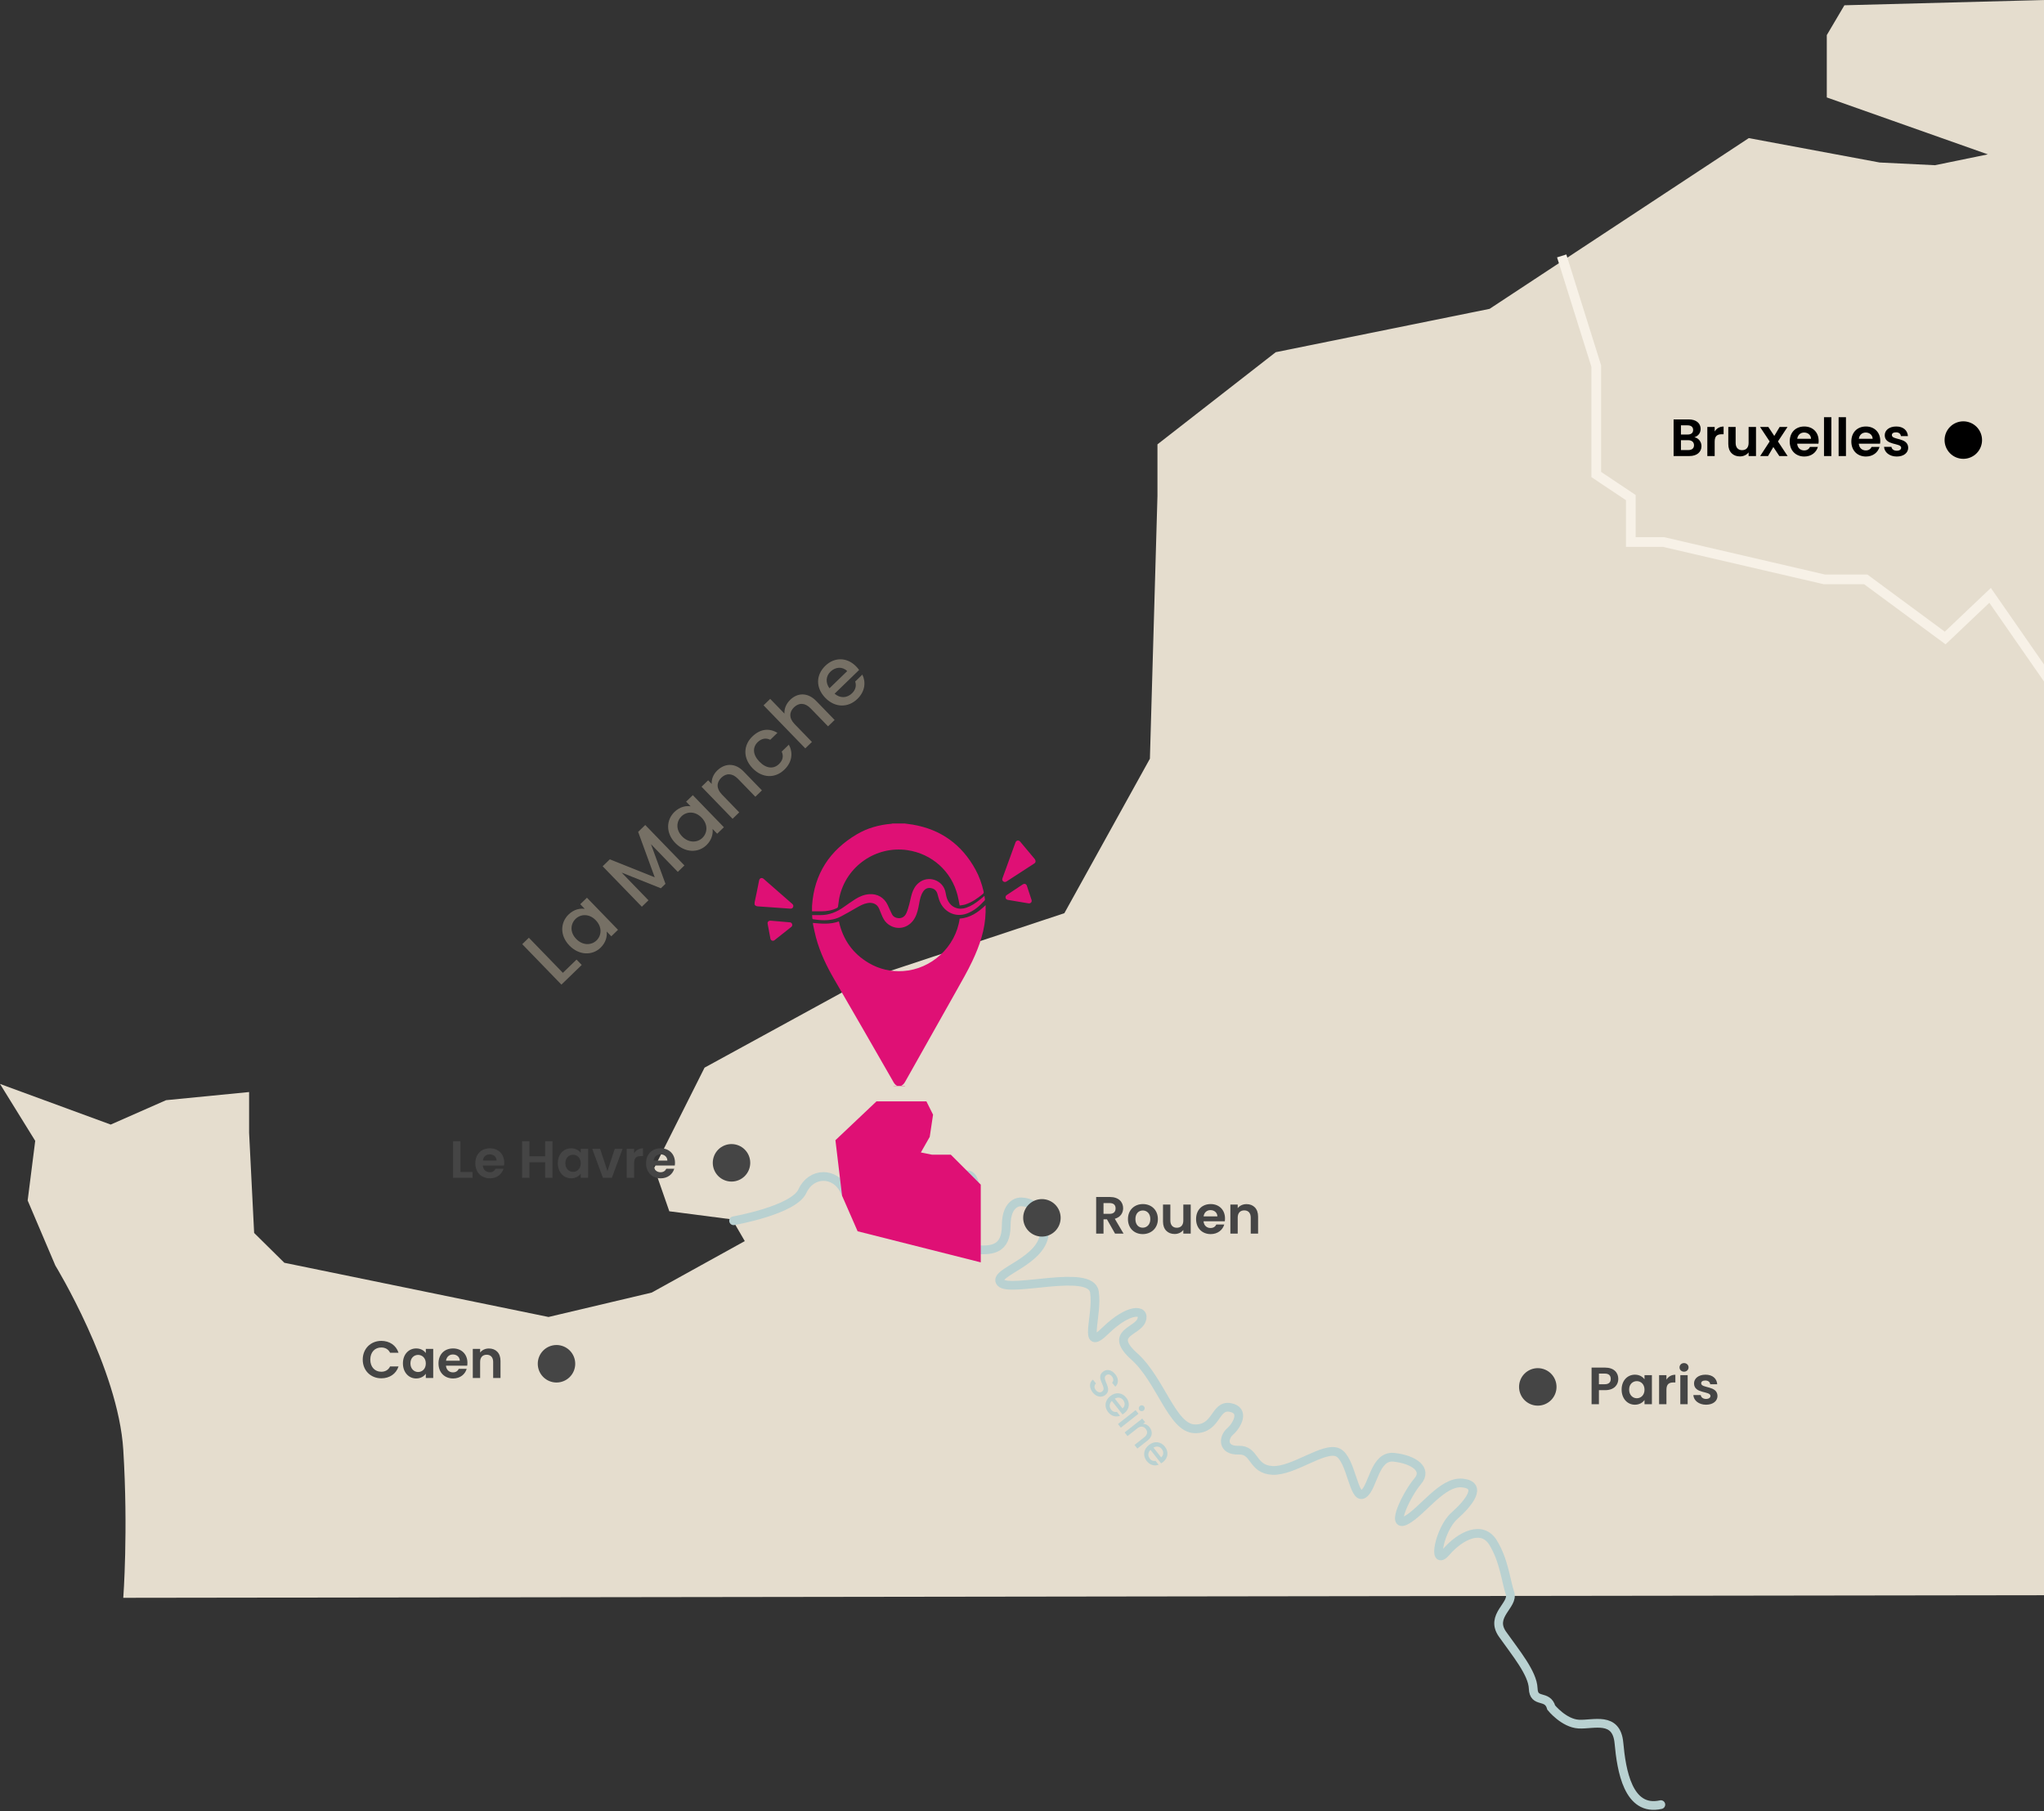 <svg width="623" height="552" viewBox="0 0 623 552" fill="none" xmlns="http://www.w3.org/2000/svg">
    <rect x="0" y="0" width="623" height="552" fill="#333333" stroke="none"/>
    <g clip-path="url(#clip0_589_2)">
        <path
            d="M37.575 487C37.575 487 39.11 466.667 37.575 441.884C36.039 417.101 16.868 385.718 16.868 385.718L8.431 365.896L10.734 347.721L0 330.372L33.743 342.76L50.618 335.326L75.924 332.845V345.233L77.46 375.796L86.665 384.884L167.188 401.406L198.629 393.972L227.005 378.277L223.174 371.669L204.003 369.189L199.403 355.974L214.743 325.411L264.594 298.155L324.411 278.333L350.484 231.248L352.787 151.126V135.431L388.834 107.348L454.024 94.133L533.019 42.094L572.897 49.528L589.773 50.355L605.88 47.048L556.797 29.699V10.696L562.164 1.609L623.32 0V486.211L37.596 487H37.575Z"
            fill="#E5DDCE" />
        <path
            d="M223.598 372.08C223.598 372.08 241.907 368.878 244.577 363.032C247.247 357.186 254.592 357.018 257.43 363.032C260.269 369.046 264.944 369.543 267.286 364.531C269.628 359.519 269.069 350.897 275.11 351.784C281.151 352.671 284.655 361.852 284.823 369.206C284.992 376.56 290.004 375.788 290.332 372.08C290.66 368.372 288.833 358.02 294.669 358.02C300.506 358.02 294.501 380.791 298.342 380.924C302.183 381.057 306.689 380.898 306.689 373.544C306.689 366.19 311.027 366.332 311.027 366.332C311.027 366.332 318.372 365.862 318.372 375.212C318.372 384.561 302.174 387.799 305.013 390.939C307.851 394.08 332.396 386.539 333.567 393.734C334.738 400.928 329.726 412.61 336.903 405.603C344.079 398.595 349.26 398.923 347.92 402.427C346.581 405.931 337.737 406.268 345.747 413.444C353.757 420.621 357.27 435.319 364.118 435.488C370.966 435.656 370.177 428.143 374.914 428.977C379.651 429.811 377.025 434.485 374.914 436.322C372.802 438.158 372.483 442.167 377.566 441.999C382.649 441.83 381.478 447.845 387.829 448.173C394.181 448.501 403.522 440.828 407.7 442.664C411.878 444.5 412.543 457.354 415.55 455.358C418.557 453.362 418.886 443.507 424.9 444.172C430.914 444.838 435.252 447.845 432.076 451.517C428.901 455.19 423.56 466.047 428.572 463.368C433.584 460.689 439.59 451.349 445.773 452.014C451.955 452.679 447.777 458.028 443.271 462.029C438.765 466.03 436.423 478.058 440.77 473.046C445.116 468.034 451.743 464.699 455.105 470.208C458.466 475.716 458.99 481.899 460.232 485.572C461.474 489.244 453.96 492.42 457.961 498.097C461.962 503.774 467.142 509.948 467.311 514.632C467.479 519.316 471.648 516.3 472.819 520.478C472.819 520.478 476.66 525.232 481.167 525.49C485.673 525.747 492.69 522.988 493.444 531.247C494.198 539.505 496.202 552.288 506.217 550.035"
            stroke="#B9D1D1" stroke-width="2.661" stroke-miterlimit="10" stroke-linecap="round" />
        <path
            d="M598.407 139.847C599.157 139.847 599.9 139.699 600.593 139.411C601.286 139.124 601.916 138.703 602.446 138.172C602.976 137.641 603.396 137.012 603.683 136.318C603.97 135.625 604.117 134.882 604.117 134.132C604.117 133.382 603.97 132.639 603.683 131.946C603.396 131.253 602.976 130.623 602.445 130.092C601.915 129.562 601.286 129.141 600.593 128.854C599.9 128.566 599.157 128.418 598.407 128.418C597.657 128.418 596.914 128.566 596.221 128.854C595.529 129.141 594.899 129.562 594.369 130.092C593.839 130.623 593.418 131.253 593.132 131.946C592.845 132.639 592.698 133.382 592.698 134.132C592.698 134.882 592.845 135.625 593.132 136.318C593.418 137.011 593.839 137.641 594.369 138.172C594.899 138.703 595.528 139.124 596.221 139.411C596.914 139.698 597.657 139.847 598.407 139.847Z"
            fill="black" />
        <path
            d="M169.618 421.378C170.368 421.378 171.111 421.23 171.804 420.942C172.496 420.655 173.126 420.234 173.656 419.704C174.186 419.173 174.607 418.543 174.893 417.85C175.18 417.157 175.327 416.414 175.327 415.664C175.327 414.914 175.18 414.171 174.893 413.478C174.607 412.785 174.186 412.155 173.656 411.624C173.126 411.093 172.497 410.672 171.804 410.385C171.111 410.098 170.368 409.949 169.618 409.949C168.868 409.949 168.125 410.097 167.432 410.385C166.739 410.672 166.109 411.093 165.579 411.624C165.049 412.154 164.629 412.784 164.342 413.478C164.055 414.171 163.908 414.914 163.908 415.664C163.908 416.414 164.055 417.157 164.342 417.85C164.629 418.543 165.049 419.173 165.58 419.704C166.11 420.234 166.739 420.655 167.432 420.942C168.125 421.23 168.868 421.378 169.618 421.378ZM110.56 414.4C110.56 411.056 113.008 408.688 116.224 408.688C118.704 408.688 120.72 410.016 121.472 412.304H118.896C118.368 411.232 117.408 410.704 116.208 410.704C114.256 410.704 112.864 412.128 112.864 414.4C112.864 416.656 114.256 418.096 116.208 418.096C117.408 418.096 118.368 417.568 118.896 416.48H121.472C120.72 418.784 118.704 420.096 116.224 420.096C113.008 420.096 110.56 417.744 110.56 414.4ZM122.809 415.536C122.809 412.768 124.601 410.992 126.857 410.992C128.281 410.992 129.257 411.664 129.785 412.4V411.136H132.041V420H129.785V418.704C129.257 419.472 128.249 420.144 126.841 420.144C124.601 420.144 122.809 418.304 122.809 415.536ZM129.785 415.568C129.785 413.888 128.665 412.96 127.433 412.96C126.233 412.96 125.097 413.856 125.097 415.536C125.097 417.216 126.233 418.176 127.433 418.176C128.665 418.176 129.785 417.248 129.785 415.568ZM138.037 412.832C136.965 412.832 136.117 413.52 135.941 414.736H140.149C140.117 413.568 139.189 412.832 138.037 412.832ZM142.245 417.216C141.765 418.848 140.293 420.144 138.101 420.144C135.525 420.144 133.653 418.352 133.653 415.568C133.653 412.768 135.477 410.992 138.101 410.992C140.661 410.992 142.469 412.736 142.469 415.376C142.469 415.664 142.453 415.952 142.405 416.24H135.925C136.037 417.552 136.933 418.288 138.053 418.288C139.013 418.288 139.541 417.808 139.829 417.216H142.245ZM150.312 420V415.104C150.312 413.68 149.528 412.912 148.344 412.912C147.128 412.912 146.344 413.68 146.344 415.104V420H144.104V411.136H146.344V412.24C146.92 411.488 147.88 411.008 149.016 411.008C151.08 411.008 152.552 412.352 152.552 414.8V420H150.312Z"
            fill="#454545" />
        <path
            d="M516.328 135.704C516.328 134.744 515.64 134.168 514.552 134.168H512.344V137.176H514.6C515.688 137.176 516.328 136.648 516.328 135.704ZM516.056 131.048C516.056 130.152 515.448 129.64 514.392 129.64H512.344V132.44H514.392C515.448 132.44 516.056 131.96 516.056 131.048ZM518.6 135.976C518.6 137.752 517.24 139 514.92 139H510.104V127.832H514.712C517.048 127.832 518.344 129.048 518.344 130.712C518.344 132.072 517.528 132.92 516.44 133.272C517.704 133.496 518.6 134.664 518.6 135.976ZM522.625 134.584V139H520.385V130.136H522.625V131.512C523.185 130.6 524.113 130.008 525.345 130.008V132.36H524.753C523.425 132.36 522.625 132.872 522.625 134.584ZM535.222 130.136V139H532.966V137.88C532.406 138.632 531.43 139.112 530.326 139.112C528.262 139.112 526.774 137.768 526.774 135.336V130.136H529.014V135.016C529.014 136.44 529.798 137.208 530.982 137.208C532.198 137.208 532.966 136.44 532.966 135.016V130.136H535.222ZM542.328 139L540.504 136.248L538.888 139H536.488L539.384 134.552L536.456 130.136H538.984L540.792 132.872L542.424 130.136H544.824L541.912 134.552L544.856 139H542.328ZM549.881 131.832C548.809 131.832 547.961 132.52 547.785 133.736H551.993C551.961 132.568 551.033 131.832 549.881 131.832ZM554.089 136.216C553.609 137.848 552.137 139.144 549.945 139.144C547.369 139.144 545.497 137.352 545.497 134.568C545.497 131.768 547.321 129.992 549.945 129.992C552.505 129.992 554.313 131.736 554.313 134.376C554.313 134.664 554.297 134.952 554.249 135.24H547.769C547.881 136.552 548.777 137.288 549.897 137.288C550.857 137.288 551.385 136.808 551.673 136.216H554.089ZM555.948 139V127.16H558.188V139H555.948ZM560.401 139V127.16H562.641V139H560.401ZM568.662 131.832C567.59 131.832 566.742 132.52 566.566 133.736H570.774C570.742 132.568 569.814 131.832 568.662 131.832ZM572.87 136.216C572.39 137.848 570.918 139.144 568.726 139.144C566.15 139.144 564.278 137.352 564.278 134.568C564.278 131.768 566.102 129.992 568.726 129.992C571.286 129.992 573.094 131.736 573.094 134.376C573.094 134.664 573.078 134.952 573.03 135.24H566.55C566.662 136.552 567.558 137.288 568.678 137.288C569.638 137.288 570.166 136.808 570.454 136.216H572.87ZM581.609 136.472C581.609 137.992 580.281 139.144 578.121 139.144C575.897 139.144 574.345 137.848 574.249 136.2H576.505C576.585 136.872 577.209 137.384 578.105 137.384C578.985 137.384 579.465 136.984 579.465 136.472C579.465 134.888 574.457 135.896 574.457 132.648C574.457 131.176 575.769 129.992 577.961 129.992C580.105 129.992 581.401 131.16 581.529 132.92H579.385C579.321 132.232 578.777 131.768 577.897 131.768C577.065 131.768 576.633 132.104 576.633 132.616C576.633 134.232 581.545 133.224 581.609 136.472Z"
            fill="black" />
        <path
            d="M222.961 360.132C224.476 360.131 225.928 359.529 226.999 358.457C228.069 357.386 228.671 355.933 228.67 354.418C228.67 353.668 228.523 352.925 228.236 352.232C227.95 351.539 227.529 350.909 226.999 350.378C226.469 349.847 225.84 349.426 225.147 349.139C224.454 348.852 223.711 348.703 222.961 348.703C222.211 348.703 221.468 348.851 220.775 349.139C220.082 349.426 219.452 349.847 218.922 350.378C218.392 350.909 217.972 351.538 217.685 352.232C217.398 352.925 217.251 353.668 217.251 354.418C217.251 355.168 217.398 355.911 217.685 356.604C217.972 357.297 218.392 357.927 218.923 358.458C219.453 358.988 220.082 359.409 220.775 359.696C221.468 359.984 222.211 360.132 222.961 360.132ZM138.104 347.832H140.344V357.224H144.024V359H138.104V347.832ZM149.256 351.832C148.184 351.832 147.336 352.52 147.16 353.736H151.368C151.336 352.568 150.408 351.832 149.256 351.832ZM153.464 356.216C152.984 357.848 151.512 359.144 149.32 359.144C146.744 359.144 144.872 357.352 144.872 354.568C144.872 351.768 146.696 349.992 149.32 349.992C151.88 349.992 153.688 351.736 153.688 354.376C153.688 354.664 153.672 354.952 153.624 355.24H147.144C147.256 356.552 148.152 357.288 149.272 357.288C150.232 357.288 150.76 356.808 151.048 356.216H153.464ZM166.159 359V354.248H161.375V359H159.135V347.832H161.375V352.424H166.159V347.832H168.399V359H166.159ZM170.028 354.536C170.028 351.768 171.82 349.992 174.076 349.992C175.5 349.992 176.476 350.664 177.004 351.4V350.136H179.26V359H177.004V357.704C176.476 358.472 175.468 359.144 174.06 359.144C171.82 359.144 170.028 357.304 170.028 354.536ZM177.004 354.568C177.004 352.888 175.884 351.96 174.652 351.96C173.452 351.96 172.316 352.856 172.316 354.536C172.316 356.216 173.452 357.176 174.652 357.176C175.884 357.176 177.004 356.248 177.004 354.568ZM180.504 350.136H182.904L185.144 356.936L187.384 350.136H189.768L186.488 359H183.768L180.504 350.136ZM193.266 354.584V359H191.026V350.136H193.266V351.512C193.826 350.6 194.754 350.008 195.986 350.008V352.36H195.394C194.066 352.36 193.266 352.872 193.266 354.584ZM201.303 351.832C200.231 351.832 199.383 352.52 199.207 353.736H203.415C203.383 352.568 202.455 351.832 201.303 351.832ZM205.511 356.216C205.031 357.848 203.559 359.144 201.367 359.144C198.791 359.144 196.919 357.352 196.919 354.568C196.919 351.768 198.743 349.992 201.367 349.992C203.927 349.992 205.735 351.736 205.735 354.376C205.735 354.664 205.719 354.952 205.671 355.24H199.191C199.303 356.552 200.199 357.288 201.319 357.288C202.279 357.288 202.807 356.808 203.095 356.216H205.511ZM317.57 376.901C318.32 376.901 319.063 376.753 319.756 376.465C320.449 376.178 321.078 375.757 321.608 375.227C322.139 374.696 322.559 374.066 322.846 373.373C323.133 372.68 323.28 371.937 323.28 371.187C323.28 370.437 323.133 369.694 322.846 369.001C322.559 368.308 322.139 367.678 321.608 367.147C321.078 366.617 320.449 366.196 319.756 365.909C319.063 365.621 318.32 365.473 317.57 365.473C316.82 365.473 316.077 365.621 315.384 365.909C314.692 366.196 314.062 366.617 313.532 367.148C313.002 367.678 312.581 368.308 312.295 369.001C312.008 369.694 311.861 370.437 311.861 371.187C311.861 371.937 312.008 372.68 312.295 373.373C312.581 374.066 313.002 374.696 313.532 375.227C314.062 375.757 314.692 376.178 315.384 376.465C316.077 376.753 316.82 376.901 317.57 376.901ZM340.024 368.304C340.024 367.312 339.464 366.688 338.216 366.688H336.344V369.968H338.216C339.464 369.968 340.024 369.312 340.024 368.304ZM334.104 364.832H338.296C340.984 364.832 342.328 366.384 342.328 368.256C342.328 369.616 341.576 370.992 339.784 371.472L342.456 376H339.864L337.4 371.648H336.344V376H334.104V364.832ZM352.914 371.568C352.914 374.352 350.866 376.144 348.29 376.144C345.73 376.144 343.794 374.352 343.794 371.568C343.794 368.768 345.794 366.992 348.354 366.992C350.914 366.992 352.914 368.768 352.914 371.568ZM346.066 371.568C346.066 373.328 347.09 374.192 348.29 374.192C349.474 374.192 350.61 373.328 350.61 371.568C350.61 369.792 349.506 368.944 348.322 368.944C347.138 368.944 346.066 369.792 346.066 371.568ZM362.925 367.136V376H360.669V374.88C360.109 375.632 359.133 376.112 358.029 376.112C355.965 376.112 354.477 374.768 354.477 372.336V367.136H356.717V372.016C356.717 373.44 357.501 374.208 358.685 374.208C359.901 374.208 360.669 373.44 360.669 372.016V367.136H362.925ZM368.943 368.832C367.871 368.832 367.023 369.52 366.847 370.736H371.055C371.023 369.568 370.095 368.832 368.943 368.832ZM373.151 373.216C372.671 374.848 371.199 376.144 369.007 376.144C366.431 376.144 364.559 374.352 364.559 371.568C364.559 368.768 366.383 366.992 369.007 366.992C371.567 366.992 373.375 368.736 373.375 371.376C373.375 371.664 373.359 371.952 373.311 372.24H366.831C366.943 373.552 367.839 374.288 368.959 374.288C369.919 374.288 370.447 373.808 370.735 373.216H373.151ZM381.218 376V371.104C381.218 369.68 380.434 368.912 379.25 368.912C378.034 368.912 377.25 369.68 377.25 371.104V376H375.01V367.136H377.25V368.24C377.826 367.488 378.786 367.008 379.922 367.008C381.986 367.008 383.458 368.352 383.458 370.8V376H381.218Z"
            fill="#454545" />
        <path opacity="0.5"
            d="M159.174 287.774L161.196 285.816L171.558 296.512L175.726 292.474L177.307 294.106L171.116 300.102L159.174 287.774ZM173.547 288.189C170.626 285.174 170.741 281.211 173.313 278.72C174.963 277.122 176.854 276.802 178.231 277.016L176.856 275.597L178.896 273.621L188.364 283.395L186.324 285.371L184.915 283.917C185.101 285.352 184.687 287.266 183.055 288.847C180.518 291.304 176.468 291.205 173.547 288.189ZM181.581 280.475C179.554 278.382 176.966 278.586 175.44 280.063C173.932 281.524 173.578 284.068 175.622 286.179C177.667 288.29 180.307 288.105 181.815 286.644C183.34 285.166 183.626 282.586 181.581 280.475ZM195.627 276.359L183.685 264.031L185.867 261.917L199.56 267.392L194.505 253.549L196.669 251.453L208.611 263.781L206.589 265.74L198.41 257.297L202.829 269.383L201.428 270.74L189.47 265.957L197.649 274.4L195.627 276.359ZM205.818 256.928C202.897 253.913 203.013 249.95 205.585 247.459C207.234 245.861 209.126 245.541 210.502 245.755L209.127 244.336L211.167 242.36L220.635 252.134L218.595 254.11L217.186 252.656C217.373 254.091 216.958 256.005 215.326 257.586C212.79 260.043 208.739 259.944 205.818 256.928ZM213.853 249.214C211.825 247.121 209.237 247.325 207.712 248.802C206.204 250.263 205.849 252.807 207.894 254.918C209.938 257.029 212.579 256.844 214.086 255.383C215.612 253.905 215.897 251.325 213.853 249.214ZM230.226 242.843L224.934 237.379C223.199 235.588 221.33 235.611 219.857 237.037C218.367 238.48 218.285 240.348 220.021 242.139L225.313 247.602L223.291 249.561L213.823 239.788L215.845 237.829L216.928 238.946C216.811 237.512 217.429 235.985 218.6 234.851C220.888 232.635 224 232.405 226.646 235.136L232.231 240.901L230.226 242.843ZM229.394 234.16C226.438 231.109 226.5 227.198 229.303 224.483C231.698 222.163 234.41 221.84 236.953 223.365L234.771 225.478C233.523 224.864 232.159 225.017 230.953 226.186C229.321 227.767 229.407 230.021 231.469 232.149C233.548 234.296 235.799 234.454 237.43 232.873C238.637 231.705 238.866 230.451 238.259 229.079L240.441 226.965C241.747 229.414 241.475 232.256 239.08 234.576C236.277 237.291 232.366 237.228 229.394 234.16ZM245.446 228.1L232.731 214.974L234.753 213.015L239.1 217.502C238.984 216.034 239.62 214.489 240.879 213.269C243.061 211.156 246.155 210.943 248.802 213.675L254.386 219.44L252.382 221.381L247.089 215.918C245.354 214.126 243.485 214.149 242.013 215.575C240.523 217.019 240.44 218.886 242.176 220.678L247.468 226.141L245.446 228.1ZM253.108 204.724C251.742 206.047 251.536 208.035 252.818 209.784L258.228 204.544C256.732 203.07 254.615 203.264 253.108 204.724ZM262.839 205.612C263.939 207.848 263.718 210.709 261.324 213.028C258.521 215.743 254.521 215.767 251.549 212.698C248.576 209.63 248.656 205.736 251.547 202.935C254.332 200.238 258.174 200.264 260.957 203.137C261.284 203.474 261.575 203.811 261.848 204.2L254.381 211.433C256.086 212.91 258.184 212.769 259.674 211.325C260.916 210.123 261.024 208.849 260.657 207.726L262.839 205.612Z"
            fill="#BAAF99" />
        <path
            d="M487.344 421.904H489.12C490.384 421.904 490.944 421.28 490.944 420.288C490.944 419.264 490.384 418.656 489.12 418.656H487.344V421.904ZM493.248 420.288C493.248 421.984 492.096 423.712 489.216 423.712H487.344V428H485.104V416.832H489.216C491.904 416.832 493.248 418.352 493.248 420.288ZM494.262 423.536C494.262 420.768 496.054 418.992 498.31 418.992C499.734 418.992 500.71 419.664 501.238 420.4V419.136H503.494V428H501.238V426.704C500.71 427.472 499.702 428.144 498.294 428.144C496.054 428.144 494.262 426.304 494.262 423.536ZM501.238 423.568C501.238 421.888 500.118 420.96 498.886 420.96C497.686 420.96 496.55 421.856 496.55 423.536C496.55 425.216 497.686 426.176 498.886 426.176C500.118 426.176 501.238 425.248 501.238 423.568ZM507.922 423.584V428H505.682V419.136H507.922V420.512C508.482 419.6 509.41 419.008 510.642 419.008V421.36H510.05C508.722 421.36 507.922 421.872 507.922 423.584ZM512.151 428V419.136H514.391V428H512.151ZM513.287 418.08C512.487 418.08 511.911 417.504 511.911 416.768C511.911 416.032 512.487 415.456 513.287 415.456C514.071 415.456 514.663 416.032 514.663 416.768C514.663 417.504 514.071 418.08 513.287 418.08ZM523.484 425.472C523.484 426.992 522.156 428.144 519.996 428.144C517.772 428.144 516.22 426.848 516.124 425.2H518.38C518.46 425.872 519.084 426.384 519.98 426.384C520.86 426.384 521.34 425.984 521.34 425.472C521.34 423.888 516.332 424.896 516.332 421.648C516.332 420.176 517.644 418.992 519.836 418.992C521.98 418.992 523.276 420.16 523.404 421.92H521.26C521.196 421.232 520.652 420.768 519.772 420.768C518.94 420.768 518.508 421.104 518.508 421.616C518.508 423.232 523.42 422.224 523.484 425.472ZM468.71 428.429C469.46 428.429 470.203 428.281 470.896 427.993C471.589 427.706 472.218 427.285 472.748 426.754C473.278 426.223 473.699 425.593 473.985 424.9C474.272 424.207 474.419 423.464 474.419 422.714C474.419 421.964 474.272 421.221 473.985 420.528C473.699 419.835 473.278 419.205 472.748 418.675C472.218 418.144 471.588 417.723 470.896 417.436C470.203 417.148 469.46 417 468.71 417C467.96 417 467.217 417.148 466.524 417.436C465.831 417.723 465.202 418.144 464.672 418.674C464.141 419.205 463.721 419.835 463.434 420.528C463.147 421.221 463 421.964 463 422.714C463 423.464 463.147 424.207 463.434 424.9C463.721 425.594 464.141 426.224 464.671 426.754C465.201 427.285 465.831 427.706 466.524 427.993C467.217 428.281 467.96 428.429 468.71 428.429Z"
            fill="#454545" />
        <path
            d="M476 78L486.53 111.583V144.625L497.06 151.667V165.208H507.064L556.028 176.583H568.664L592.883 194.458L606.572 181.458L625 208"
            stroke="#F7F1E7" stroke-width="2.963" />
        <path
            d="M336.893 425.183C335.879 425.983 334.25 425.924 333.057 424.412C331.988 423.057 331.906 421.429 333.106 420.483L334.044 421.673C333.527 422.16 333.386 422.904 333.994 423.674C334.609 424.454 335.374 424.562 335.949 424.108C337.588 422.816 333.687 420.057 336.183 418.087C337.372 417.149 338.859 417.51 339.951 418.895C340.974 420.192 341.015 421.647 339.932 422.659L338.962 421.431C339.39 421.03 339.494 420.3 338.96 419.582C338.471 418.924 337.767 418.672 337.114 419.188C335.583 420.395 339.369 423.23 336.893 425.183ZM342.315 426.703C341.723 425.953 340.739 425.748 339.798 426.3L342.144 429.274C342.958 428.601 342.969 427.532 342.315 426.703ZM341.374 431.526C340.2 431.963 338.78 431.707 337.742 430.39C336.526 428.85 336.718 426.847 338.405 425.517C340.092 424.186 342.036 424.424 343.289 426.014C344.497 427.544 344.288 429.465 342.708 430.711C342.527 430.857 342.334 430.988 342.132 431.103L338.894 426.998C338.068 427.776 338.031 428.833 338.678 429.652C339.216 430.334 339.847 430.453 340.428 430.327L341.374 431.526ZM340.754 434.028L346.126 429.79L347.003 430.901L341.63 435.139L340.754 434.028ZM347.284 429.794C347.209 429.701 347.153 429.594 347.12 429.479C347.087 429.365 347.077 429.244 347.091 429.126C347.105 429.007 347.143 428.893 347.201 428.789C347.26 428.685 347.339 428.594 347.434 428.521C347.527 428.446 347.634 428.39 347.749 428.357C347.863 428.323 347.984 428.314 348.102 428.328C348.221 428.341 348.335 428.379 348.439 428.438C348.543 428.497 348.634 428.576 348.707 428.671C348.781 428.764 348.835 428.87 348.867 428.985C348.899 429.099 348.908 429.218 348.893 429.336C348.878 429.453 348.84 429.567 348.781 429.669C348.722 429.772 348.643 429.862 348.549 429.934C348.457 430.009 348.351 430.065 348.238 430.098C348.124 430.132 348.005 430.142 347.887 430.129C347.769 430.116 347.655 430.08 347.552 430.022C347.448 429.965 347.357 429.887 347.284 429.794ZM345.789 440.411L348.792 438.042C349.777 437.265 349.861 436.329 349.223 435.52C348.576 434.701 347.646 434.565 346.662 435.341L343.658 437.71L342.782 436.599L348.154 432.361L349.031 433.472L348.417 433.957C349.14 433.971 349.872 434.359 350.38 435.002C351.372 436.26 351.329 437.829 349.827 439.013L346.658 441.513L345.789 440.411ZM354.085 441.624C353.493 440.873 352.509 440.669 351.569 441.221L353.915 444.195C354.728 443.521 354.739 442.453 354.085 441.624ZM353.145 446.447C351.97 446.883 350.55 446.627 349.512 445.311C348.297 443.77 348.489 441.768 350.175 440.437C351.862 439.107 353.806 439.345 355.06 440.934C356.267 442.465 356.058 444.386 354.479 445.632C354.297 445.778 354.104 445.909 353.902 446.024L350.664 441.919C349.838 442.697 349.802 443.753 350.448 444.572C350.986 445.255 351.618 445.374 352.199 445.248L353.145 446.447Z"
            fill="#B9D1D1" />
        <path
            d="M282.362 335.688H267.147L254.635 347.526L256.663 364.454L261.394 375.279L298.929 384.757V361.064L289.797 351.931H284.052L280.673 351.255L283.376 346.512L284.39 339.747L282.362 335.688Z"
            fill="#DF1075" />
        <path
            d="M250.292 277.763C251.979 277.765 253.609 277.478 255.141 276.751C255.271 276.69 255.397 276.501 255.421 276.355C255.58 275.386 255.65 274.399 255.859 273.443C257.929 264.002 267.016 257.723 276.558 259.117C284.059 260.214 290.027 265.584 291.874 272.92C292.119 273.895 292.281 274.891 292.504 275.986C293.054 275.891 293.642 275.856 294.185 275.682C296.214 275.034 297.923 273.83 299.549 272.49C299.821 272.267 299.874 272.054 299.797 271.72C299.26 269.39 298.48 267.147 297.331 265.051C293.147 257.421 286.791 252.798 278.183 251.337C277.388 251.201 276.584 251.111 275.785 251H272.02C271.915 251.027 271.811 251.069 271.705 251.078C267.951 251.402 264.377 252.37 261.129 254.301C252.88 259.21 248.158 266.361 247.51 276.044C247.474 276.589 247.506 277.138 247.506 277.763C248.474 277.763 249.383 277.763 250.291 277.763H250.292ZM241.434 275.459C238.549 272.935 235.667 270.408 232.776 267.889C232.19 267.378 231.52 267.61 231.365 268.366C231.131 269.51 230.917 270.658 230.684 271.802C230.463 272.885 230.228 273.967 230 275.049V275.734C230.254 276.103 230.601 276.237 231.05 276.257C232.046 276.301 233.039 276.395 234.034 276.465C236.293 276.626 238.553 276.785 240.812 276.947C241.233 276.977 241.575 276.873 241.744 276.441C241.904 276.031 241.737 275.723 241.434 275.459ZM249.639 280.404C251.902 280.604 254.13 280.45 256.185 279.396C257.829 278.552 259.424 277.606 261.028 276.685C262.082 276.08 263.138 275.489 264.348 275.261C265.716 275.003 267.246 275.328 267.941 276.935C268.201 277.536 268.433 278.148 268.681 278.754C269.068 279.694 269.497 280.608 270.261 281.314C272.981 283.831 277.003 283.107 278.84 279.771C279.589 278.412 279.882 276.918 280.151 275.415C280.374 274.165 280.616 272.922 281.319 271.826C281.86 270.984 282.594 270.528 283.612 270.658C284.671 270.793 285.397 271.366 285.714 272.402C285.898 273.001 286.025 273.618 286.228 274.209C287.506 277.915 291.079 279.731 294.639 278.462C296.849 277.674 298.543 276.152 300.105 274.464C300.173 274.391 300.216 274.258 300.206 274.159C300.174 273.811 300.116 273.467 300.058 273.055C299.558 273.471 299.118 273.849 298.666 274.211C297.405 275.225 296.075 276.124 294.531 276.661C292.168 277.484 289.904 276.594 288.836 274.336C288.501 273.629 288.342 272.821 288.203 272.042C287.535 268.298 282.979 266.62 280.003 269.105C278.959 269.977 278.335 271.127 277.943 272.393C277.619 273.437 277.441 274.526 277.149 275.58C276.892 276.51 276.646 277.456 276.249 278.328C275.785 279.346 274.954 279.946 273.757 279.841C272.916 279.767 272.247 279.374 271.863 278.626C271.396 277.715 271.001 276.768 270.568 275.841C269.502 273.559 267.395 272.346 264.9 272.544C263.351 272.668 261.967 273.247 260.682 274.064C259.504 274.814 258.361 275.617 257.224 276.427C255.082 277.954 252.755 278.924 250.083 278.918C249.247 278.917 248.412 278.918 247.527 278.918C247.549 279.232 247.578 279.525 247.588 279.819C247.597 280.056 247.685 280.169 247.941 280.193C248.508 280.246 249.07 280.353 249.637 280.404H249.639ZM240.739 281.117C238.781 280.95 236.825 280.783 234.867 280.616C234.276 280.597 233.868 280.987 233.964 281.532C234.235 283.059 234.517 284.584 234.821 286.105C234.938 286.685 235.594 286.931 236.063 286.565C237.783 285.226 239.485 283.866 241.19 282.509C241.463 282.292 241.535 281.985 241.432 281.661C241.328 281.334 241.092 281.146 240.739 281.117ZM315.412 261.859C313.929 260.07 312.437 258.287 310.935 256.515C310.477 255.975 309.748 256.113 309.505 256.781C308.184 260.404 306.873 264.032 305.557 267.657C305.414 268.048 305.456 268.397 305.796 268.655C306.131 268.911 306.482 268.862 306.827 268.639C309.611 266.83 312.394 265.02 315.183 263.218C315.475 263.03 315.655 262.812 315.638 262.425C315.566 262.235 315.536 262.008 315.412 261.859ZM292.5 279.994C291.307 288.632 283.884 295.411 275.26 295.97C271.53 296.211 268.028 295.408 264.809 293.521C259.927 290.658 256.926 286.4 255.69 280.843C253.087 281.783 250.444 281.559 247.766 281.296C247.793 281.545 247.797 281.716 247.833 281.881C248.122 283.187 248.37 284.505 248.719 285.796C249.94 290.309 251.931 294.475 254.285 298.51C260.243 308.722 266.105 318.991 272.004 329.238C272.385 329.9 272.684 330.633 273.488 330.96H272.316C272.317 330.973 272.318 330.986 272.319 331H275.854C275.854 330.979 275.855 330.96 275.856 330.939H274.69C275.309 330.65 275.641 330.139 275.953 329.587C281.102 320.438 286.272 311.301 291.407 302.144C293.127 299.077 294.903 296.029 296.399 292.852C298.611 288.155 300.286 283.268 300.407 277.986C300.423 277.317 300.409 276.648 300.409 275.881C298.116 278.101 295.69 279.742 292.5 279.994V279.994ZM312.996 270.004C312.79 269.392 312.25 269.217 311.702 269.579C310.098 270.639 308.501 271.709 306.897 272.771C306.563 272.992 306.41 273.284 306.503 273.679C306.593 274.063 306.866 274.228 307.239 274.287C308.013 274.409 308.784 274.547 309.555 274.676C310.903 274.902 312.25 275.126 313.552 275.343C314.21 275.379 314.596 274.874 314.399 274.26C313.942 272.838 313.474 271.42 312.996 270.006V270.004Z"
            fill="#DF1075" />
    </g>
</svg>
